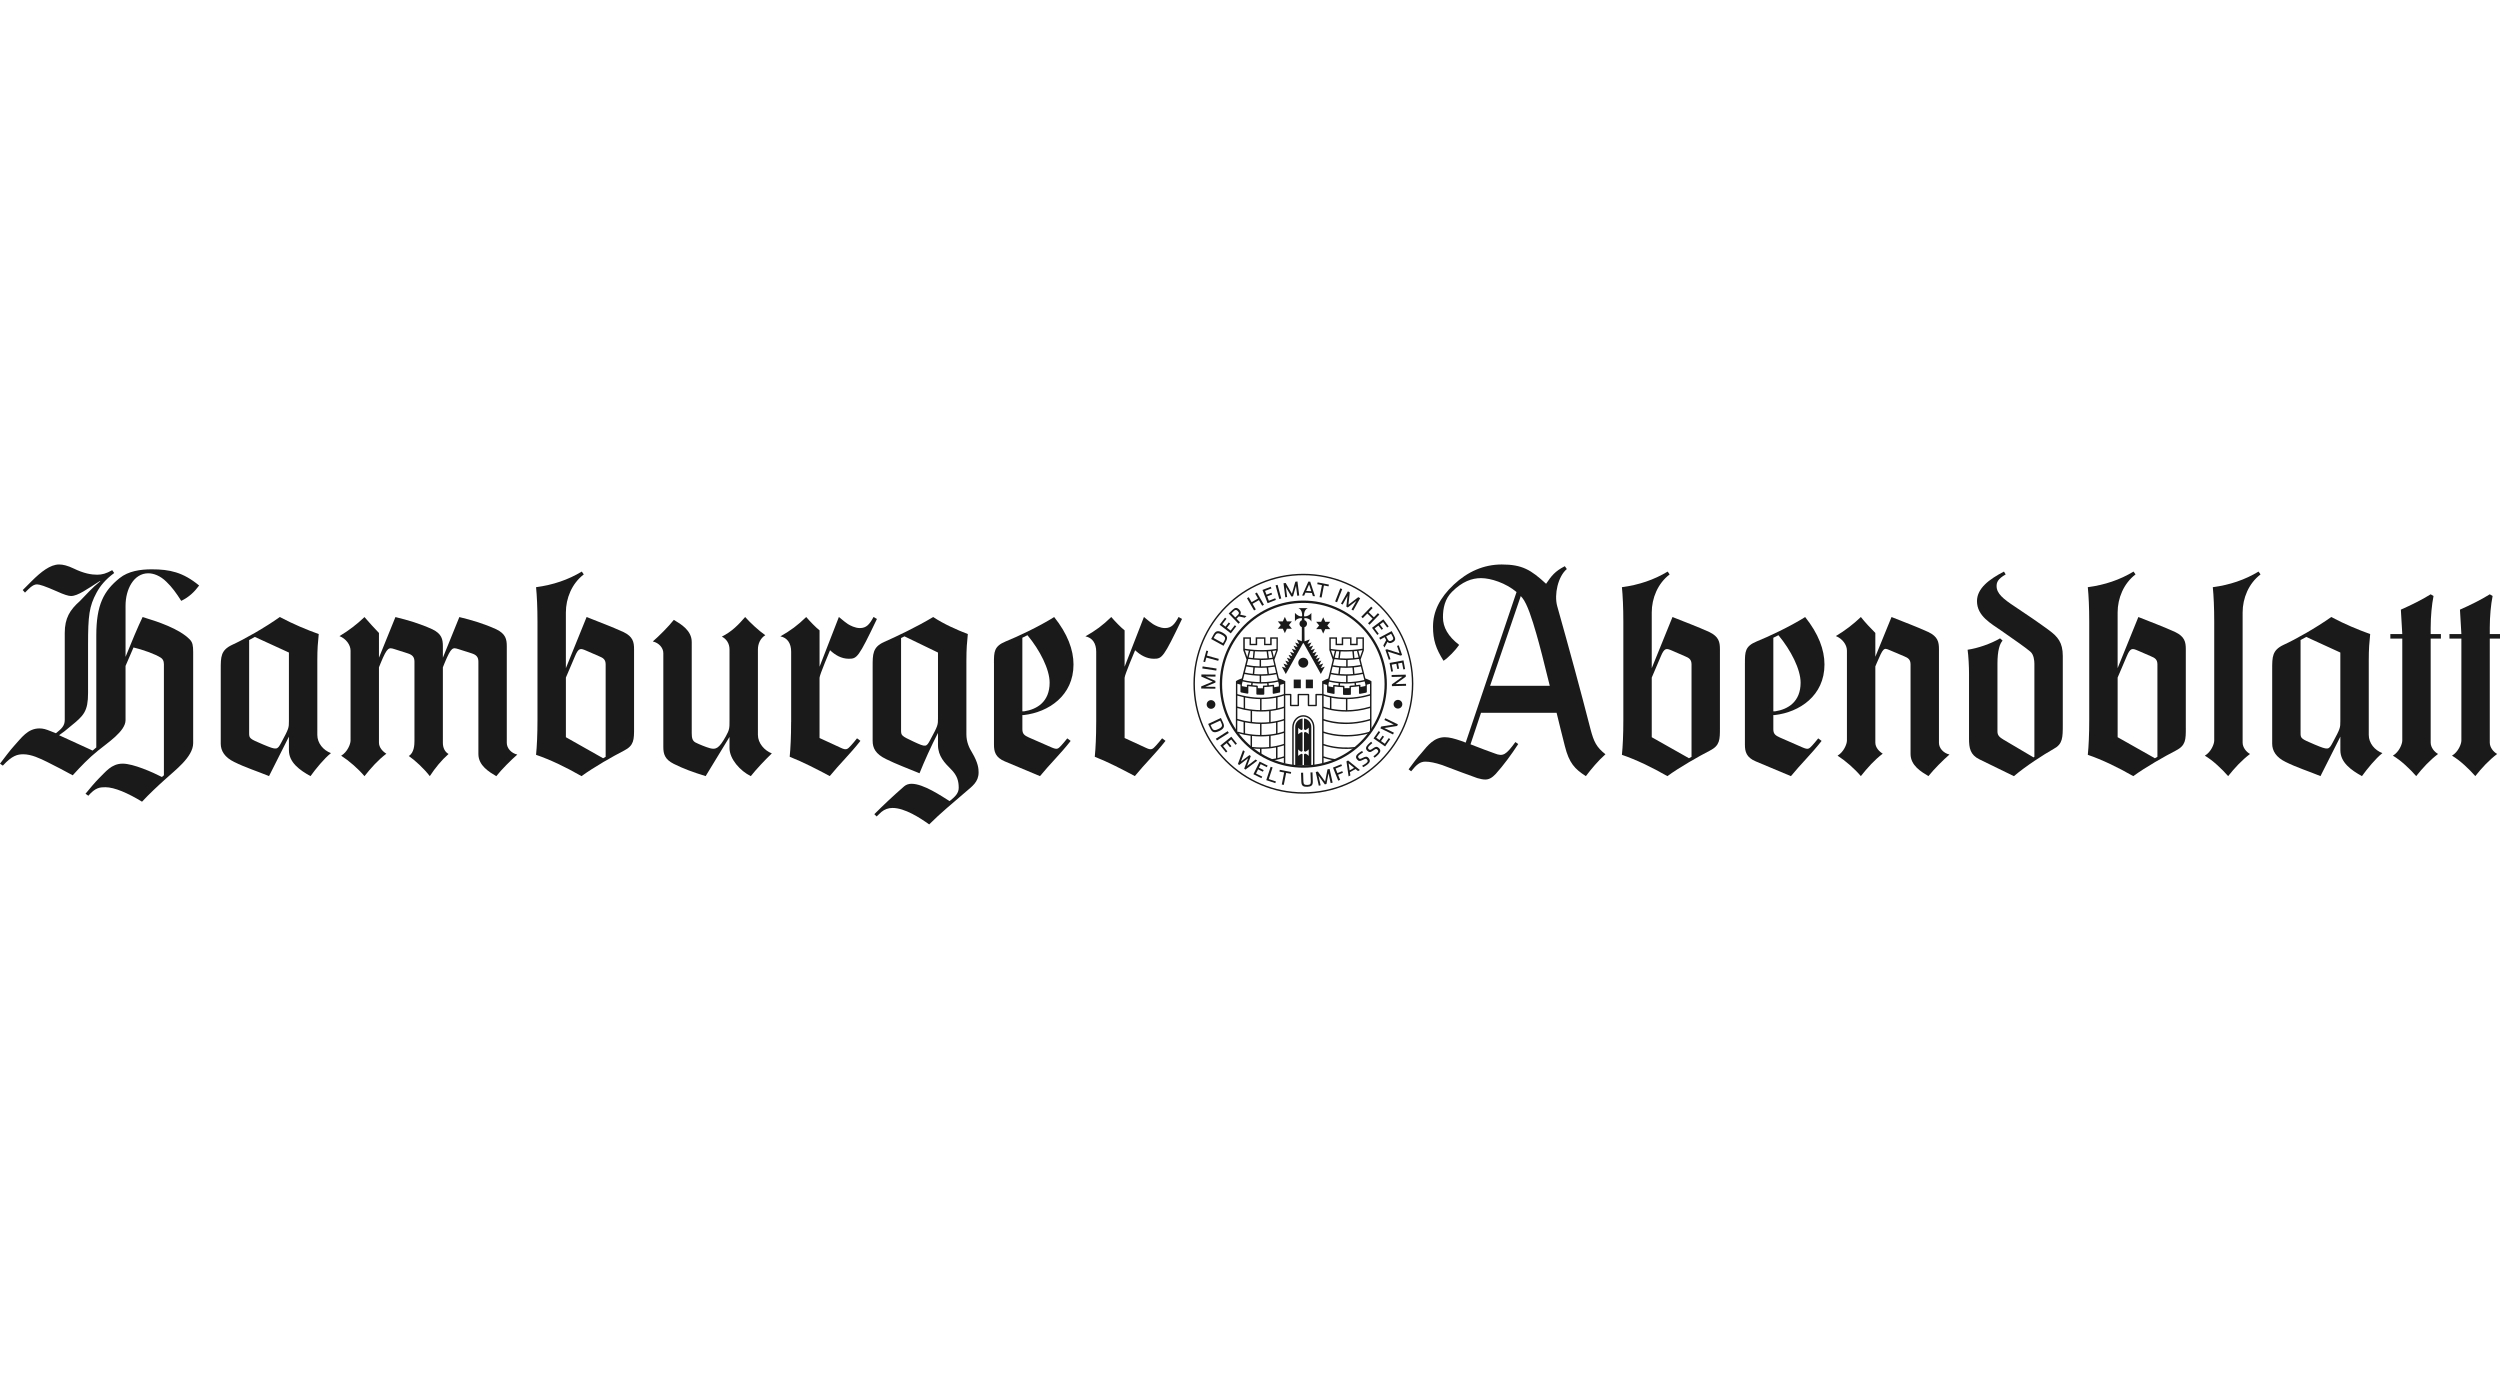 <?xml version="1.0" encoding="UTF-8"?>
<svg xmlns="http://www.w3.org/2000/svg" width="180" height="100" version="1.1" xmlns:cc="http://creativecommons.org/ns#" xmlns:dc="http://purl.org/dc/elements/1.1/" xmlns:inkscape="http://www.inkscape.org/namespaces/inkscape" xmlns:rdf="http://www.w3.org/1999/02/22-rdf-syntax-ns#" xmlns:sodipodi="http://sodipodi.sourceforge.net/DTD/sodipodi-0.dtd" xmlns:svg="http://www.w3.org/2000/svg" viewBox="0 0 180 100">
  <defs>
    <style>
      .cls-1 {
        fill: #1a1a1a;
        stroke-width: 0px;
      }
    </style>
  </defs>
  <g id="svg6302" inkscape:version="0.48.1 ">
    <sodipodi:namedview id="base" bordercolor="#666666" borderopacity="1.0" fit-margin-bottom="0" fit-margin-left="0" fit-margin-right="0" fit-margin-top="0" inkscape:current-layer="layer1" inkscape:cx="578.92218" inkscape:cy="59.849987" inkscape:document-units="px" inkscape:pageopacity="0.0" inkscape:pageshadow="2" inkscape:window-height="708" inkscape:window-maximized="1" inkscape:window-width="1024" inkscape:window-x="-4" inkscape:window-y="-4" inkscape:zoom="0.77660964" pagecolor="#ffffff" showgrid="false"/>
    <g>
      <g id="g134">
        <path id="path136" class="cls-1" d="M9.041,47.29c.43-1.064.88-2.148,1.227-2.864,1.084.327,2.639.839,3.395,1.616.205.205.245.45.245.9v6.566c0,1.002-1.35,1.984-1.964,2.557-.573.512-1.227,1.125-1.718,1.657-1.002-.614-1.984-1.043-2.639-1.043-.389,0-.716.021-1.227.614l-.204-.143c.245-.307.716-.859.961-1.104.491-.471.9-1.064,1.718-1.064.757,0,2.148.614,2.823.961l.143-.123v-7.998c0-.266-.102-.389-.225-.47-.409-.266-1.35-.593-1.964-.736l-.573,1.33v3.907c0,.798-1.309,1.637-2.004,2.209-.634.512-1.207,1.105-1.8,1.759-.634-.348-1.186-.634-1.8-.941-.573-.287-1.186-.573-1.759-.573-.409,0-.798.082-1.473.818l-.204-.143c.266-.348.757-1.002,1.023-1.289.511-.552.961-1.248,1.82-1.248.266,0,.47.061.818.204l.368.143c.409-.327.634-.532.634-.961v-6.259c0-1.064.368-1.657,1.084-2.291.511-.512.839-.921,1.473-1.432l-.02-.021c-.9.573-1.596,1.084-2.086,1.084-.184,0-.511-.102-1.002-.327-.88-.389-1.268-.511-1.452-.511-.164,0-.348.082-.634.368l-.225.225-.163-.184.634-.634c.675-.675,1.35-1.207,1.984-1.207.286,0,.614.082,1.043.287.757.368,1.289.45,1.698.45.348,0,.655-.082,1.084-.327l.143.205c-.634.47-1.002.921-1.268,1.411-.532.982-.614,1.657-.614,3.743v3.477c0,1.33-.307,1.636-1.248,2.394-.327.286-.573.47-.839.654l2.414,1.105.266-.225v-8.059c0-2.209.532-3.212,1.677-4.132.634-.512,1.514-.634,2.311-.634,1.289,0,2.25.204,3.416,1.166-.348.47-.736.839-1.289,1.105-.348-.552-.675-1.002-1.064-1.371-.45-.45-.941-.614-1.309-.614-1.043,0-1.636,1.146-1.636,2.332v3.682" inkscape:connector-curvature="0"/>
      </g>
      <g id="g138">
        <path id="path140" class="cls-1" d="M20.802,46.983l-2.455-1.125-.409.225v6.669c0,.409,0,.429,1.023.859.982.409,1.002.389,1.289-.143.552-1.023.552-1.064.552-1.554v-4.93ZM22.847,47.535v5.38c0,.593.429,1.105.982,1.309-.491.389-1.105,1.146-1.473,1.657-.777-.429-1.554-.982-1.554-1.862v-.982l-1.432,2.843c-.839-.348-1.698-.614-2.516-1.023-.675-.327-.961-.798-.961-1.309v-5.359c0-.9,0-1.371.818-1.759.859-.389,2.373-1.248,3.436-2.005.961.511,1.943.92,2.802,1.227-.061.614-.102,1.043-.102,1.882" inkscape:connector-curvature="0"/>
      </g>
      <g id="g142">
        <path id="path144" class="cls-1" d="M34.444,47.638c0-.348-.164-.491-.471-.593l-.961-.307c-.409-.123-.511-.184-1.002,1.002l-.123.307v5.441c0,.348.143.655.409.798-.511.45-.961,1.002-1.35,1.596-.409-.532-1.043-1.125-1.514-1.452.389-.225.409-.818.409-1.084v-5.707c0-.348-.164-.491-.47-.593l-.961-.307c-.409-.123-.512-.184-1.002,1.002l-.123.307v5.421c0,.348.266.634.532.798-.593.45-1.105,1.023-1.575,1.616-.45-.532-1.105-1.105-1.677-1.473.45-.266.675-.839.675-1.084v-6.484c0-.409-.327-.859-.798-1.043.655-.389,1.268-.859,1.8-1.371.348.409.695.777,1.043,1.145v1.78l1.186-2.925c.921.225,1.759.47,2.659.88.675.327.757.716.757,1.227v.818l1.186-2.925c.921.225,1.759.47,2.659.88.675.327.757.716.757,1.227v6.955c0,.368.307.736.757.839-.45.389-1.125,1.064-1.514,1.555-.511-.307-1.288-.757-1.288-1.596v-6.648" inkscape:connector-curvature="0"/>
      </g>
      <g id="g146">
        <path id="path148" class="cls-1" d="M40.744,48.783v4.296l2.679,1.514.184-.102v-6.648c0-.348-.163-.47-.47-.593l-.941-.409c-.389-.164-.532-.225-.798.409l-.654,1.534ZM45.653,52.404c0,.859,0,1.268-.716,1.637-.798.409-2.168,1.186-3.068,1.841-1.104-.634-2.25-1.187-3.273-1.534.061-.614.102-1.452.102-2.496v-7.078c0-1.043-.041-1.882-.102-2.496,1.227-.164,2.311-.532,3.293-1.125l.143.205c-.859.655-1.289,1.718-1.289,2.741v4.009l1.493-3.682c.92.368,1.759.675,2.659,1.084.675.327.757.716.757,1.227v5.666" inkscape:connector-curvature="0"/>
      </g>
      <g id="g150">
        <path id="path152" class="cls-1" d="M52.525,53.058l-1.718,2.823c-.92-.286-1.596-.532-2.291-.88-.655-.327-.757-.716-.757-1.227v-6.75c0-.368-.307-.736-.757-.839.45-.389,1.125-1.064,1.514-1.555.511.307,1.289.757,1.289,1.596v6.546c0,.348.041.573.286.695.245.123.736.327,1.043.409.409.102.634.02,1.125-.859.266-.47.266-.614.266-1.104v-5.155c0-.43-.225-.757-.552-.921.695-.348,1.186-.839,1.677-1.411.409.45.982.982,1.452,1.309-.368.225-.532.634-.532,1.023v6.157c0,.593.47,1.125,1.002,1.33-.511.491-1.125,1.145-1.514,1.636-.757-.368-1.534-1.227-1.534-2.025v-.798" inkscape:connector-curvature="0"/>
      </g>
      <g id="g154">
        <path id="path156" class="cls-1" d="M56.963,51.994v-5.073c0-.593-.266-1.002-.777-1.105.757-.43,1.227-.777,1.861-1.391.266.307.696.757.961.961v2.618l1.391-3.58c.348.286.552.45.654.511.164.102.511.286.859.286.47,0,.695-.266.982-.798l.245.143c-1.33,2.782-1.432,2.864-2.025,2.864-.532,0-.982-.266-1.35-.614,0,0-.757,1.78-.757,1.984v4.337l1.554.716c.389.184.471.082.716-.184.164-.184.286-.327.429-.511l.245.184c-.736.941-1.473,1.636-2.209,2.536-.92-.491-1.902-1.002-2.884-1.391.061-.614.102-1.452.102-2.496" inkscape:connector-curvature="0"/>
      </g>
      <g id="g158">
        <path id="path160" class="cls-1" d="M67.535,46.983l-2.413-1.166-.245.123v6.607c0,.409,0,.43.92.859.88.409.9.389,1.186-.143.552-1.023.552-1.064.552-1.555v-4.725ZM69.58,47.535v5.339c0,.552.205.982.409,1.309.45.757.47,1.186.47,1.432,0,.695-.47,1.002-.941,1.411-.9.777-1.8,1.514-2.618,2.332-.654-.471-1.759-1.186-2.639-1.186-.307,0-.573.102-.798.286l-.348.327-.164-.164c.716-.716,1.35-1.309,2.148-2.005.143-.123.327-.184.532-.184.859,0,2.148.88,2.741,1.248.409-.327.655-.573.655-.961,0-.47-.102-.88-.552-1.33-.45-.45-.941-.941-.941-1.759v-.859c-.47.9-1.002,2.086-1.329,2.904-.839-.348-1.677-.655-2.414-1.023-.757-.368-.961-.798-.961-1.309v-5.359c0-.88,0-1.391.818-1.759.839-.368,2.393-1.105,3.539-1.8.777.511,1.698.92,2.496,1.227-.061.614-.102,1.043-.102,1.882" inkscape:connector-curvature="0"/>
      </g>
      <g id="g162">
        <path id="path164" class="cls-1" d="M73.609,51.217h.123c.941-.143,1.841-.695,1.841-2.066,0-.961-.695-2.332-1.596-3.416l-.368.184v5.298ZM71.564,47.74c0-.798,0-1.207.839-1.554.859-.348,2.393-1.064,3.498-1.759.961,1.207,1.391,2.353,1.391,3.416,0,2.25-1.8,3.436-3.579,3.641h-.102v1.023c0,.348.164.45.471.593l1.636.716c.389.164.45.123.695-.143.164-.184.286-.327.43-.511l.245.184c-.736.941-1.473,1.636-2.209,2.536l-2.536-1.064c-.675-.286-.777-.695-.777-1.207v-5.871" inkscape:connector-curvature="0"/>
      </g>
      <g id="g166">
        <path id="path168" class="cls-1" d="M78.927,51.994v-5.073c0-.593-.266-1.002-.777-1.105.757-.43,1.227-.777,1.861-1.391.266.307.696.757.961.961v2.618l1.391-3.58c.348.286.552.45.654.511.164.102.511.286.859.286.47,0,.695-.266.982-.798l.246.143c-1.33,2.782-1.432,2.864-2.025,2.864-.532,0-.982-.266-1.35-.614,0,0-.757,1.78-.757,1.984v4.337l1.554.716c.389.184.47.082.716-.184.164-.184.286-.327.43-.511l.245.184c-.736.941-1.473,1.636-2.209,2.536-.92-.491-1.902-1.002-2.884-1.391.061-.614.102-1.452.102-2.496" inkscape:connector-curvature="0"/>
      </g>
      <g id="g170">
        <path id="path172" class="cls-1" d="M109.497,42.912l-2.209,6.464h4.295c-.409-1.677-.756-3.027-.961-3.723-.306-1.064-.654-2.168-1.022-2.618-.041-.041-.082-.082-.102-.123ZM109.314,53.569c-.491.757-1.064,1.534-1.616,2.148-.287.307-.512.409-.757.409-.184,0-.348-.041-.572-.102-.512-.184-1.637-.593-2.536-.941-.491-.164-.9-.245-1.207-.245-.369,0-.634.205-1.023.696l-.184-.143c.245-.348.675-.9.92-1.166.471-.573.921-1.146,1.698-1.146.307,0,.696.102,1.166.266.102.041.205.082.327.123l3.661-10.841c-.778-.655-1.862-1.002-2.557-1.002-.655,0-1.35.245-2.087.982-.511.511-.654,1.166-.654,1.841,0,.716.368,1.371,1.166,1.984-.266.389-.777.92-1.125,1.145-.552-.88-.757-1.493-.757-2.455,0-1.084.47-2.066,1.493-3.027,1.002-.941,2.168-1.452,3.457-1.452,1.472,0,2.107.389,3.191,1.391.389-.573.634-.9,1.35-1.268l.143.205c-.634.532-.92,1.82-.695,2.659.88,3.13,1.657,5.973,2.413,8.918.225.839.409,1.248,1.064,1.759-.532.471-1.023,1.064-1.411,1.575-.798-.511-1.207-.941-1.513-2.168-.205-.818-.409-1.616-.594-2.393h-5.441l-.757,2.27c.675.266,1.33.511,1.739.655.614.245.818.102,1.493-.818l.205.143" inkscape:connector-curvature="0"/>
      </g>
      <g id="g174">
        <path id="path176" class="cls-1" d="M118.926,48.783v4.296l2.68,1.514.184-.102v-6.648c0-.348-.164-.47-.47-.593l-.941-.409c-.389-.164-.532-.225-.798.409l-.654,1.534ZM123.835,52.404c0,.859,0,1.268-.716,1.637-.797.409-2.168,1.186-3.068,1.841-1.105-.634-2.25-1.187-3.273-1.534.062-.614.102-1.452.102-2.496v-7.078c0-1.043-.041-1.882-.102-2.496,1.227-.164,2.311-.532,3.293-1.125l.143.205c-.859.655-1.288,1.718-1.288,2.741v4.009l1.493-3.682c.921.368,1.759.675,2.659,1.084.675.327.757.716.757,1.227v5.666" inkscape:connector-curvature="0"/>
      </g>
      <g id="g178">
        <path id="path180" class="cls-1" d="M127.68,51.217h.123c.941-.143,1.841-.695,1.841-2.066,0-.961-.696-2.332-1.596-3.416l-.368.184v5.298ZM125.635,47.74c0-.798,0-1.207.839-1.554.859-.348,2.393-1.064,3.497-1.759.962,1.207,1.391,2.353,1.391,3.416,0,2.25-1.8,3.436-3.58,3.641h-.102v1.023c0,.348.164.45.47.593l1.636.716c.389.164.45.123.695-.143.163-.184.286-.327.43-.511l.245.184c-.736.941-1.473,1.636-2.209,2.536l-2.536-1.064c-.675-.286-.777-.695-.777-1.207v-5.871" inkscape:connector-curvature="0"/>
      </g>
      <g id="g182">
        <path id="path184" class="cls-1" d="M135.023,47.29l1.166-2.864c.921.368,1.759.675,2.659,1.084.675.327.757.716.757,1.227v6.75c0,.368.307.736.757.839-.45.389-1.125,1.063-1.514,1.554-.511-.307-1.289-.757-1.289-1.595v-6.444c0-.348-.164-.47-.47-.593l-1.063-.45c-.389-.164-.43-.164-.9.941l-.102.245v5.482c0,.348.266.634.532.798-.593.45-1.105,1.023-1.575,1.616-.45-.532-1.105-1.105-1.677-1.473.45-.266.675-.839.675-1.084v-6.484c0-.409-.327-.859-.798-1.043.655-.389,1.268-.859,1.8-1.371.327.409.695.798,1.043,1.146v1.718" inkscape:connector-curvature="0"/>
      </g>
      <g id="g186">
        <path id="path188" class="cls-1" d="M144.002,45.96l.184.164c-.205.225-.369.716-.369,1.657v4.889c0,.307.185.429.45.593l2.147,1.268.062-.041v-6.709c0-.205-.041-.655-.287-.859-.307-.266-1.125-.839-2.066-1.493-.757-.532-1.78-1.064-1.78-2.148,0-.921.88-1.575,1.943-2.127l.123.205c-.572.327-.654.573-.654.839,0,.532.47.921,1.309,1.473.716.47,1.82,1.227,2.455,1.698.634.47,1.002.88,1.002,1.862v4.93c0,.941,0,1.411-.655,1.759-.757.43-2.025,1.248-2.864,1.964l-2.475-1.207c-.675-.327-.757-.818-.757-1.493v-4.725c0-.429-.04-1.268-.102-1.677.716-.102,1.677-.43,2.332-.818" inkscape:connector-curvature="0"/>
      </g>
      <g id="g190">
        <path id="path192" class="cls-1" d="M152.47,48.783v4.296l2.68,1.514.184-.102v-6.648c0-.348-.164-.47-.47-.593l-.941-.409c-.389-.164-.532-.225-.798.409l-.655,1.534ZM157.379,52.404c0,.859,0,1.268-.716,1.637-.798.409-2.168,1.186-3.068,1.841-1.105-.634-2.25-1.187-3.273-1.534.062-.614.102-1.452.102-2.496v-7.078c0-1.043-.04-1.882-.102-2.496,1.227-.164,2.311-.532,3.293-1.125l.143.205c-.859.655-1.289,1.718-1.289,2.741v4.009l1.493-3.682c.921.368,1.759.675,2.659,1.084.675.327.757.716.757,1.227v5.666" inkscape:connector-curvature="0"/>
      </g>
      <g id="g194">
        <path id="path196" class="cls-1" d="M162.615,41.153l.143.205c-.859.655-1.289,1.718-1.289,2.741v9.369c0,.348.266.675.532.818-.593.45-1.104,1.002-1.575,1.595-.45-.511-1.064-1.105-1.677-1.473.45-.266.675-.839.675-1.084v-8.55c0-1.043-.041-1.882-.102-2.496,1.227-.164,2.311-.532,3.293-1.125" inkscape:connector-curvature="0"/>
      </g>
      <g id="g198">
        <path id="path200" class="cls-1" d="M168.505,46.983l-2.455-1.125-.409.225v6.669c0,.409,0,.429,1.023.859.981.409,1.002.389,1.288-.143.552-1.023.552-1.064.552-1.554v-4.93ZM170.551,47.535v5.38c0,.593.429,1.105.982,1.309-.491.389-1.105,1.146-1.473,1.657-.777-.429-1.554-.982-1.554-1.862v-.982l-1.432,2.843c-.838-.348-1.698-.614-2.516-1.023-.675-.327-.961-.798-.961-1.309v-5.359c0-.9,0-1.371.818-1.759.859-.389,2.373-1.248,3.436-2.005.961.511,1.943.92,2.802,1.227-.061.614-.102,1.043-.102,1.882" inkscape:connector-curvature="0"/>
      </g>
      <g id="g202">
        <path id="path204" class="cls-1" d="M175.214,42.912c-.123.614-.205,1.452-.205,2.291v.45h.737v.327h-.737v7.487c0,.348.266.675.532.818-.593.45-1.105,1.002-1.575,1.595-.45-.511-1.063-1.105-1.677-1.473.45-.266.675-.839.675-1.084v-7.343h-.859v-.327h.859l-.102-1.759c.695-.307,1.534-.716,2.147-1.105l.205.123" inkscape:connector-curvature="0"/>
      </g>
      <g id="g206">
        <path id="path208" class="cls-1" d="M179.468,42.912c-.123.614-.204,1.452-.204,2.291v.45h.736v.327h-.736v7.487c0,.348.266.675.532.818-.593.45-1.105,1.002-1.575,1.595-.45-.511-1.064-1.105-1.677-1.473.45-.266.675-.839.675-1.084v-7.343h-.859v-.327h.859l-.102-1.759c.696-.307,1.534-.716,2.148-1.105l.204.123" inkscape:connector-curvature="0"/>
      </g>
      <g id="g214">
        <path id="path216" class="cls-1" d="M93.477,47.715c0-.199.161-.358.359-.358s.358.16.358.358-.161.358-.358.358-.359-.16-.359-.358" inkscape:connector-curvature="0"/>
      </g>
      <g id="g230">
        <path id="path232" class="cls-1" d="M92.51,44.416l.147.323h.359l-.213.263.213.266h-.359l-.147.32-.146-.32h-.362l.216-.266-.216-.263h.362l.146-.323" inkscape:connector-curvature="0"/>
      </g>
      <g id="g234">
        <path id="path236" class="cls-1" d="M95.271,44.448l.146.321h.36l-.213.264.213.264h-.36l-.146.321-.146-.321h-.362l.216-.264-.216-.264h.362l.146-.321" inkscape:connector-curvature="0"/>
      </g>
      <path class="cls-1" d="M95.098,48.096l.175-.324-.305.106.169-.318-.273.095.162-.306-.282.099.162-.302-.279.097.166-.31-.299.102.176-.326-.298.102.175-.327-.295.102.177-.328-.292.1.172-.323-.382.139-.008-1.013c.108-.035.187-.136.187-.256,0-.122-.081-.224-.191-.258v-.147c.434,0,.503.262.503.262v-.632c-.184.258-.504.271-.516.24-.015-.042-.011-.077-.011-.077,0-.436.282-.508.282-.508h-.696s.28.073.28.508c0,0,.012.089-.073.089-.103,0-.274-.057-.449-.254v.63s.064-.257.499-.257v.154c-.101.04-.172.137-.172.251s.071.21.17.25l-.002,1.013-.361-.13.173.323-.29-.101.176.329-.295-.102.174.327-.297-.103.176.327-.3-.103.167.311-.28-.097.162.302-.282-.098.164.307-.275-.096.169.317-.303-.104.173.322-.286-.098.282.527.58-1.039c.22-.394.441-.789.661-1.183h.042s.22.393.22.393c.286.513.573,1.026.86,1.538l.16.288.282-.528-.287.1Z"/>
      <g id="g596">
        <path class="cls-1" d="M93.84,55.274c-3.317,0-6.016-2.699-6.016-6.017s2.699-6.016,6.016-6.016,6.016,2.699,6.016,6.016-2.699,6.017-6.016,6.017ZM93.84,43.409c-3.225,0-5.848,2.624-5.848,5.849s2.624,5.849,5.848,5.849,5.849-2.624,5.849-5.849-2.624-5.849-5.849-5.849Z"/>
      </g>
      <g id="g600">
        <path class="cls-1" d="M93.843,57.147c-4.365,0-7.916-3.552-7.916-7.918s3.551-7.917,7.916-7.917,7.917,3.552,7.917,7.917-3.552,7.918-7.917,7.918ZM93.843,41.417c-4.307,0-7.811,3.505-7.811,7.812s3.504,7.813,7.811,7.813,7.813-3.505,7.813-7.813-3.505-7.812-7.813-7.812Z"/>
      </g>
      <g id="g604">
        <path id="path606" class="cls-1" d="M87.251,52.396c.078.167.188.228.438.11.018-.008.044-.02.06-.028.251-.118.273-.239.194-.407-.006-.013-.089-.191-.089-.191l-.693.324s.078.168.089.191ZM87.905,51.694l.152.326c.119.254.11.435-.272.614-.383.179-.526.068-.644-.185-.027-.058-.153-.326-.153-.326l.917-.429" inkscape:connector-curvature="0"/>
      </g>
      <g id="g608">
        <path id="path610" class="cls-1" d="M88.394,52.645l.08.127-.854.542-.08-.126.854-.543" inkscape:connector-curvature="0"/>
      </g>
      <g id="g612">
        <path id="path614" class="cls-1" d="M88.654,53.043l.405.502-.101.082-.312-.386-.225.182.242.3-.1.081-.242-.3-.262.211.312.386-.1.08-.405-.502.789-.636" inkscape:connector-curvature="0"/>
      </g>
      <g id="g616">
        <path id="path618" class="cls-1" d="M89.497,54.015l.123.09-.271.723.612-.462.097.071-.267.716.617-.468.115.084-.849.641-.092-.067.28-.75-.64.487-.094-.07.369-.993" inkscape:connector-curvature="0"/>
      </g>
      <g id="g620">
        <path id="path622" class="cls-1" d="M90.692,54.836l.578.285-.058.117-.444-.22-.127.26.344.17-.057.116-.345-.17-.148.302.445.22-.057.114-.577-.285.446-.909" inkscape:connector-curvature="0"/>
      </g>
      <g id="g624">
        <path id="path626" class="cls-1" d="M91.487,55.208l.141.047-.277.84.513.169-.04.122-.654-.216.317-.961" inkscape:connector-curvature="0"/>
      </g>
      <g id="g628">
        <path id="path630" class="cls-1" d="M92.458,55.62l-.336-.066.025-.128.816.159-.025.128-.334-.065-.171.867-.145-.029.17-.866" inkscape:connector-curvature="0"/>
      </g>
      <g id="g632">
        <path id="path634" class="cls-1" d="M93.696,56.291c-.005-.148-.022-.653-.022-.653l.15-.005s.018.513.022.641c.006.196.078.247.276.241.196-.007.263-.054.256-.256-.004-.128-.022-.644-.022-.644l.144-.005s.017.502.022.65c.011.299-.125.379-.398.389-.273.009-.417-.054-.427-.357" inkscape:connector-curvature="0"/>
      </g>
      <g id="g636">
        <path id="path638" class="cls-1" d="M95.387,56.476l-.458-.636.156.703-.132.029-.219-.988.153-.034.522.723.168-.876.153-.034.219.988-.142.031-.156-.703-.146.77-.118.026" inkscape:connector-curvature="0"/>
      </g>
      <g id="g640">
        <path id="path642" class="cls-1" d="M95.975,55.267l.598-.241.049.121-.461.186.133.331.349-.141.047.118-.349.141.149.37-.137.055-.378-.94" inkscape:connector-curvature="0"/>
      </g>
      <g id="g644">
        <path id="path646" class="cls-1" d="M97.1,54.964l.073.504.321-.182-.394-.322ZM97.227,55.83l-.128.072-.154-1.083.116-.066.851.689-.134.075-.18-.148s-.404.229-.405.23l.034.231" inkscape:connector-curvature="0"/>
      </g>
      <g id="g648">
        <path id="path650" class="cls-1" d="M98.139,55.237l-.059-.113c.047-.021.189-.098.272-.163.126-.1.162-.16.078-.266-.073-.091-.112-.078-.274.002-.247.121-.33.132-.456-.028-.122-.154-.068-.292.111-.433.103-.082.227-.151.265-.168l.059.113c-.042.023-.156.088-.245.158-.107.085-.139.149-.071.234.073.093.118.08.283,0,.211-.105.316-.144.45.025.14.177.074.31-.121.464-.108.084-.241.157-.292.175" inkscape:connector-curvature="0"/>
      </g>
      <g id="g652">
        <path id="path654" class="cls-1" d="M98.962,54.553l-.074-.103c.043-.028.173-.125.245-.201.111-.117.138-.182.039-.275-.085-.08-.123-.06-.271.043-.227.155-.307.178-.456.038-.143-.134-.11-.279.047-.445.09-.096.203-.183.238-.204l.074.103c-.038.029-.141.11-.22.193-.094.099-.115.168-.036.241.086.081.128.062.28-.041.194-.135.293-.189.45-.041.165.155.119.296-.052.477-.094.099-.216.191-.263.216" inkscape:connector-curvature="0"/>
      </g>
      <g id="g656">
        <path id="path658" class="cls-1" d="M98.896,53.164l.369-.528.107.075-.284.406.237.165.22-.315.106.074-.22.315.276.193.284-.406.105.073-.369.527-.831-.58" inkscape:connector-curvature="0"/>
      </g>
      <g id="g660">
        <path id="path662" class="cls-1" d="M99.386,52.44l.063-.131.905-.141-.677-.328.062-.128.911.442-.056.116-.93.146.696.337-.062.128-.911-.442" inkscape:connector-curvature="0"/>
      </g>
      <g id="g664">
        <path id="path666" class="cls-1" d="M87.51,49.146l-.728.299.725.008-.002.134-1.018-.012.002-.156.828-.342-.82-.361.002-.155,1.018.012-.002.144-.725-.008.721.315v.12" inkscape:connector-curvature="0"/>
      </g>
      <g id="g668">
        <path id="path670" class="cls-1" d="M86.566,48.128l.022-.147,1.006.154-.022.147-1.006-.154" inkscape:connector-curvature="0"/>
      </g>
      <g id="g672">
        <path id="path674" class="cls-1" d="M86.857,47.345l-.09.328-.127-.034.219-.796.127.034-.089.326.855.235-.039.142-.855-.235" inkscape:connector-curvature="0"/>
      </g>
      <g id="g676">
        <path id="path678" class="cls-1" d="M88.158,46.125c.089-.161.072-.285-.172-.418-.017-.01-.043-.024-.059-.033-.245-.134-.355-.08-.444.081-.007.012-.101.183-.101.183l.674.37s.089-.161.101-.183ZM87.202,46.008l.172-.314c.134-.244.286-.343.658-.139.372.204.368.384.234.629-.031.056-.172.313-.172.313l-.892-.489" inkscape:connector-curvature="0"/>
      </g>
      <g id="g680">
        <path id="path682" class="cls-1" d="M87.812,44.979l.391-.507.104.08-.301.39.23.178.233-.303.103.08-.233.303.267.206.301-.39.102.079-.391.507-.806-.622" inkscape:connector-curvature="0"/>
      </g>
      <g id="g684">
        <path id="path686" class="cls-1" d="M89.109,44.294c.095-.091.141-.164.016-.294-.126-.133-.205-.086-.298.003-.008.008-.167.159-.167.159l.28.293c.01-.01.163-.155.168-.161ZM89.746,44.359l-.124.118-.425-.097c-.035.033-.163.157-.171.165l.251.263-.107.101-.704-.737.275-.263c.177-.169.313-.197.488-.014.133.14.136.247.062.359l.455.104" inkscape:connector-curvature="0"/>
      </g>
      <g id="g688">
        <path id="path690" class="cls-1" d="M89.782,43.072l.127-.074.207.358.459-.264-.207-.358.127-.074.509.882-.127.073-.236-.407-.458.264.235.407-.127.073-.509-.881" inkscape:connector-curvature="0"/>
      </g>
      <g id="g692">
        <path id="path694" class="cls-1" d="M90.899,42.476l.596-.231.047.123-.459.178.105.271.356-.138.047.121-.356.138.122.316.459-.178.046.12-.596.231-.366-.949" inkscape:connector-curvature="0"/>
      </g>
      <g id="g696">
        <path id="path698" class="cls-1" d="M91.842,42.147l.144-.039.265.983-.143.038-.266-.983" inkscape:connector-curvature="0"/>
      </g>
      <g id="g700">
        <path id="path702" class="cls-1" d="M92.978,42.949l-.395-.682.09.72-.133.017-.127-1.011.154-.019.451.774.245-.862.154-.019.127,1.011-.143.018-.09-.72-.214.758-.119.015" inkscape:connector-curvature="0"/>
      </g>
      <g id="g704">
        <path id="path706" class="cls-1" d="M94.255,42.08l-.208.468.366.019-.158-.487ZM93.899,42.885l-.146-.007.449-1.004.133.007.344,1.045-.152-.008-.072-.223s-.46-.023-.462-.023l-.094.214" inkscape:connector-curvature="0"/>
      </g>
      <g id="g708">
        <path id="path710" class="cls-1" d="M95.179,42.126l-.335-.065.024-.129.812.158-.025.129-.332-.065-.168.87-.145-.028.169-.87" inkscape:connector-curvature="0"/>
      </g>
      <g id="g712">
        <path id="path714" class="cls-1" d="M96.501,42.36l.138.054-.371.947-.138-.054.371-.947" inkscape:connector-curvature="0"/>
      </g>
      <g id="g716">
        <path id="path718" class="cls-1" d="M96.936,43.679l.087-.782-.355.631-.117-.066.498-.887.136.076-.098.89.709-.546.136.076-.499.887-.125-.071.355-.631-.622.481-.104-.059" inkscape:connector-curvature="0"/>
      </g>
      <g id="g720">
        <path id="path722" class="cls-1" d="M98.724,43.678l.105.102-.288.296.379.368.289-.296.105.102-.711.729-.105-.102.329-.337-.379-.368-.329.337-.105-.103.711-.729" inkscape:connector-curvature="0"/>
      </g>
      <g id="g724">
        <path id="path726" class="cls-1" d="M99.601,44.591l.383.512-.105.079-.295-.394-.233.174.229.306-.104.078-.229-.305-.271.202.295.394-.103.077-.384-.512.815-.61" inkscape:connector-curvature="0"/>
      </g>
      <g id="g728">
        <path id="path730" class="cls-1" d="M99.913,46.026c.062.116.12.18.279.096.161-.086.138-.175.077-.289-.005-.01-.109-.203-.109-.203l-.357.191c.007.013.106.199.11.206ZM99.679,46.623l-.081-.151.207-.384c-.023-.042-.107-.2-.112-.21l-.32.171-.07-.13.898-.48.179.336c.116.216.106.355-.118.474-.17.091-.274.065-.362-.037l-.223.411" inkscape:connector-curvature="0"/>
      </g>
      <g id="g732">
        <path id="path734" class="cls-1" d="M99.856,46.744l.913.291-.183-.529.124-.043.241.699-.118.041-.906-.287.188.545-.121.042-.247-.719.111-.038" inkscape:connector-curvature="0"/>
      </g>
      <g id="g736">
        <path id="path738" class="cls-1" d="M101.05,47.547l.118.628-.129.024-.091-.483-.285.053.07.375-.127.024-.071-.375-.332.062.091.483-.126.023-.118-.628,1.001-.187" inkscape:connector-curvature="0"/>
      </g>
      <g id="g740">
        <path id="path742" class="cls-1" d="M101.215,48.575l.004.144-.743.536.757-.02.004.142-1.018.025-.004-.128.764-.552-.778.02-.004-.142,1.019-.026" inkscape:connector-curvature="0"/>
      </g>
      <g id="g752">
        <path id="path754" class="cls-1" d="M86.881,50.722c0-.174.141-.313.313-.313.173,0,.314.139.314.313s-.141.313-.314.313c-.172,0-.313-.14-.313-.313" inkscape:connector-curvature="0"/>
      </g>
      <g id="g756">
        <path id="path758" class="cls-1" d="M100.339,50.704c0-.174.141-.313.313-.313.173,0,.314.139.314.313s-.141.314-.314.314c-.172,0-.313-.14-.313-.314" inkscape:connector-curvature="0"/>
      </g>
      <g>
        <path class="cls-1" d="M94.406,51.748c-.15-.165-.351-.256-.566-.256s-.416.091-.567.256c-.15.164-.232.382-.232.613v2.763h.105v-2.763c0-.205.073-.398.205-.543.131-.143.305-.222.49-.222s.359.079.489.222c.133.145.206.337.206.543v2.743h.104v-2.743c0-.232-.083-.449-.233-.613Z"/>
        <path class="cls-1" d="M93.888,51.732v.777c.031.01.057.029.073.056.001.003,0,.005.002.008.083-.027.173-.081.268-.18v.477s-.103-.133-.271-.174c-.001.003-.002.005-.004.008-.016.022-.041.036-.069.046v1.32c.029.01.055.029.071.055.002.002,0,.005.002.008.082-.027.173-.081.268-.18v.477s-.102-.133-.27-.174c-.002.003-.002.006-.004.009-.016.021-.04.035-.066.045v.768h-.104v-.769c-.022-.01-.041-.025-.055-.043-.08.025-.167.073-.26.16v-.473s.094.128.245.179c0-.002.002-.004.003-.006.015-.024.039-.042.067-.053v-1.324c-.021-.01-.039-.025-.052-.042-.08.025-.168.073-.261.16v-.473s.095.129.247.18c0-.003,0-.005.002-.008.015-.023.038-.041.065-.052v-.781c-.296.027-.53.288-.53.608v2.821h.105v-.032h.95v.024h.104v-2.813c0-.319-.231-.578-.525-.608Z"/>
      </g>
      <g>
        <rect class="cls-1" x="93.147" y="48.929" width=".513" height=".622"/>
        <rect class="cls-1" x="94.018" y="48.931" width=".513" height=".622"/>
        <path class="cls-1" d="M98.747,49.105l-.007-.06-.021-.013c-.006-.004-.135-.086-.411-.182l-.343-1.359.236-.665.002-.94h-.554v.464h-.34v-.464h-.704v.464h-.34v-.464h-.553v.889l.002.031.242.69h.004s-.322,1.356-.322,1.356c-.154.053-.235.093-.404.176l-.039.024v.905h-.423l-.026.007-.037.024v.756h-.445v-.743l-.048-.044h-.742l-.047.035v.752h-.445v-.75l-.044-.037h-.397v-.907l-.039-.024c-.159-.079-.271-.129-.423-.182l-.32-1.349h.004s.239-.674.239-.674l.005-.934h-.554v.464h-.34v-.464h-.704v.464h-.34v-.464h-.554v.931s.238.673.238.673l-.342,1.354c-.312.107-.4.183-.409.191l-.014.013-.002,1.006v.004s0,0,0,0l-.005,2.593h.105v-.781c.154.046.305.085.452.117v.796c-.136-.029-.275-.062-.417-.103l-.029.1c.333.096.651.157.95.195v.814h.105v-.802c.227.024.443.036.645.036.212,0,.408-.012.587-.03v.791c-.347.036-.761.047-1.228-.005l-.011.104c.205.023.398.032.582.034v.384h.105v-.383c.416-.002.771-.048,1.047-.103v.79c-.088.018-.183.035-.288.05l.015.104c.415-.059.703-.149.836-.196v.412h.105v-4.915h.336v.745l.051.042h.552l.051-.042v-.745h.628v.744l.048.044h.565l.041-.047v-.74h.381v4.919h.104v-.413c.133.047.421.137.836.196l.015-.104c-.447-.064-.747-.165-.851-.204v-.784c.211.073.809.252,1.645.252.199,0,.411-.01.634-.034l-.011-.104c-1.207.129-2.072-.153-2.268-.225v-.784c.21.073.807.251,1.646.251.488,0,1.058-.06,1.68-.237l-.029-.101c-1.74.494-3.056.064-3.297-.024v-.784c.209.073.799.25,1.628.25.497,0,1.079-.065,1.715-.253v.686h.105v-3.457ZM92.075,49.266v.153c-.091.022-.199.043-.336.065v-.119l-.008-.029-.031-.037-.029.005c-.105.017-.211.029-.317.039l-.018-.149c.286-.027.521-.07.696-.112l.044.184ZM92.007,48.981c-.269.063-.686.134-1.206.133v-.458c.441,0,.814-.052,1.102-.113l.104.438ZM90.52,49.367l-.024-.007c-.104-.006-.21-.015-.316-.026l.02-.148c.215.023.42.033.61.033.149,0,.289-.006.421-.016l.018.147c-.088.006-.176.012-.264.014h-.033s-.022.049-.022.049v.144c-.112.001-.237,0-.368-.006v-.157l-.042-.026ZM90.692,47.518v.46c-.283-.006-.594-.035-.927-.097l.111-.44c.274.045.546.07.816.076ZM89.902,47.341l.12-.473c.077.008.153.017.227.022l-.046.492c-.1-.011-.2-.024-.3-.041ZM91.645,47.458l.105.441c-.252.045-.575.082-.954.081v-.458c.008,0,.015,0,.023,0,.279,0,.555-.022.826-.064ZM91.3,46.897c.072-.005.142-.01.209-.017l.113.475c-.086.013-.173.024-.259.033l-.062-.491ZM90.306,47.392l.047-.497c.167.011.328.017.479.017.127,0,.248-.003.364-.009l.062.495c-.313.026-.631.024-.952-.006ZM90.345,48.065c.164.013.321.02.469.02.137,0,.264-.006.387-.015l.055.461c-.281.024-.601.028-.953-.003l.042-.463ZM91.774,48l.105.44c-.15.032-.324.06-.519.08l-.055-.458c.175-.016.332-.037.469-.062ZM91.718,47.313l-.105-.443c.099-.011.19-.023.275-.037l-.17.48ZM89.623,45.989h.345v.464h.549v-.464h.495v.464h.549v-.464h.345v.735c-.517.084-1.311.141-2.282-.015v-.719ZM89.628,46.815c.097.015.194.03.288.041l-.114.45-.174-.491ZM89.739,47.984c.173.033.341.056.502.072l-.042.461c-.183-.02-.374-.049-.572-.091l.112-.442ZM89.602,48.528c.395.083.762.119,1.094.125v.459c-.361-.007-.766-.05-1.204-.151l.109-.433ZM89.417,49.261l.05-.199c.218.051.428.086.629.111l-.02.147c-.074-.009-.148-.017-.222-.029l-.012-.002-.067.021v.159c-.112-.018-.234-.04-.359-.068v-.141ZM89.089,50.086c.155.045.306.083.455.115v.786c-.148-.033-.299-.071-.455-.117v-.784ZM89.089,51.761v-.782c.335.099.655.164.955.203v.788c-.3-.04-.62-.107-.955-.209ZM89.648,51.01v-.786c.389.076.751.108,1.078.112v.792c-.326-.005-.689-.04-1.078-.118ZM90.724,52.918c-.326-.004-.689-.038-1.078-.114v-.795c.389.078.751.112,1.078.117v.792ZM90.149,51.983v-.788c.232.026.453.037.659.037.207,0,.398-.011.573-.029v.79c-.347.036-.763.044-1.232-.01ZM90.831,51.127v-.791c.416-.002.771-.048,1.047-.102v.791c-.272.055-.628.101-1.047.103ZM90.828,52.918v-.791c.416-.001.771-.047,1.047-.101v.788c-.273.055-.628.101-1.047.104ZM92.439,54.452c-.069.026-.226.079-.459.132v-.79c.214-.047.37-.096.459-.126v.784ZM92.439,53.557c-.114.042-.452.154-.953.216v-.791c.473-.057.807-.158.953-.209v.784ZM92.439,52.662c-.069.025-.226.078-.459.13v-.788c.214-.047.37-.096.459-.127v.785ZM92.439,51.766c-.11.041-.447.155-.953.217v-.791c.473-.057.807-.159.953-.21v.784ZM92.439,50.871c-.069.026-.225.078-.456.13v-.79c.216-.048.371-.097.456-.127v.787ZM92.439,49.974c-.225.085-1.572.534-3.35.003v-.747c.04.011.081.022.121.033l.102.027v.532l.039.028.019.008c.138.032.281.059.437.084l.019.003.054-.034v-.51c.194.028.388.049.578.061v.511l.042.042h.02c.083.005.164.007.246.007.068,0,.135-.002.203-.004h.017s.043-.035.043-.035v-.515c.202-.005.405-.023.605-.052v.501l.049.038.023-.004c.189-.034.321-.062.427-.09l.023-.006.011-.021.012-.526c.114-.029.201-.055.259-.075v.741ZM98.643,50.873c-.602.181-1.155.25-1.631.257v-.792c.478-.007,1.03-.074,1.631-.251v.785ZM98.309,49.277v.116c-.111.025-.228.048-.357.071v-.151l-.072-.014-.009.002c-.072.012-.148.021-.224.03l-.021-.158c.201-.025.411-.06.629-.111l.054.215ZM98.23,48.961c-.438.102-.844.144-1.204.152v-.459c.332-.006.7-.042,1.095-.125l.109.433ZM96.773,49.376h-.029c-.093-.004-.183-.01-.272-.017l.019-.157c.131.01.271.016.42.016.19,0,.395-.01.611-.033l.021.158c-.1.01-.203.019-.311.026l-.068.031v.144c-.123.005-.243.007-.361.005v-.121l-.03-.051ZM96.903,47.521c.008,0,.015,0,.023,0v.459c-.378.001-.702-.035-.954-.081l.105-.441c.272.042.547.064.826.064ZM96.101,47.355l.113-.475c.067.006.136.012.208.017l-.062.491c-.087-.009-.173-.02-.259-.033ZM97.846,47.442l.111.44c-.333.062-.644.091-.927.097v-.461c.27-.006.542-.031.816-.076ZM97.474,46.889c.074-.006.15-.014.227-.022l.12.473c-.1.016-.2.029-.3.04l-.046-.492ZM96.465,47.398l.062-.495c.115.006.236.009.363.009.151,0,.313-.006.479-.017l.047.497c-.321.029-.639.032-.952.006ZM96.521,48.071c.122.009.25.015.387.015.148,0,.306-.007.469-.02l.042.463c-.353.031-.673.027-.954.003l.055-.461ZM97.983,47.984l.112.442c-.198.041-.389.071-.572.091l-.042-.461c.161-.016.328-.039.501-.072ZM97.92,47.307l-.114-.45c.094-.011.19-.026.288-.041l-.174.492ZM95.817,45.989h.344v.464h.549v-.464h.495v.464h.548v-.464h.345v.719c-.97.157-1.764.099-2.281.015v-.735ZM95.834,46.833c.085.013.177.026.275.037l-.105.443-.17-.48ZM95.948,48c.136.025.293.047.468.062l-.055.458c-.194-.02-.368-.048-.518-.08l.104-.44ZM95.819,48.543c.288.061.661.113,1.102.113v.458c-.52,0-.937-.069-1.205-.133l.104-.438ZM95.691,49.082c.174.041.41.085.695.112l-.019.158c-.107-.01-.211-.022-.31-.037l-.022-.003-.048.038v.13c-.127-.02-.241-.043-.333-.063v-.142l-.006-.009.043-.183ZM95.3,49.243c.059.02.142.046.249.074v.496l.006.024.018.031.021.005c.149.037.288.067.425.089l.029-.003.042-.024v-.51c.19.027.394.045.607.053v.511l.035.043h.023c.059.004.12.005.185.005.081,0,.168-.002.266-.006h.02s.04-.041.04-.041v-.518c.208-.013.399-.034.58-.062v.509l.046.043.025-.004c.143-.023.29-.052.437-.086l.057-.036v-.539c.076-.019.152-.041.229-.063v.744c-1.762.529-3.101.09-3.343,0v-.735ZM96.907,50.34v.79c-.418-.002-.774-.048-1.047-.103v-.789c.276.054.63.1,1.047.102ZM95.3,50.09c.088.031.244.08.456.126v.788c-.231-.052-.387-.105-.456-.13v-.784ZM95.3,51.768v-.783c.209.073.799.25,1.628.25.497,0,1.079-.065,1.715-.253v.785c-1.762.531-3.101.091-3.343.001Z"/>
      </g>
    </g>
  </g>
</svg>